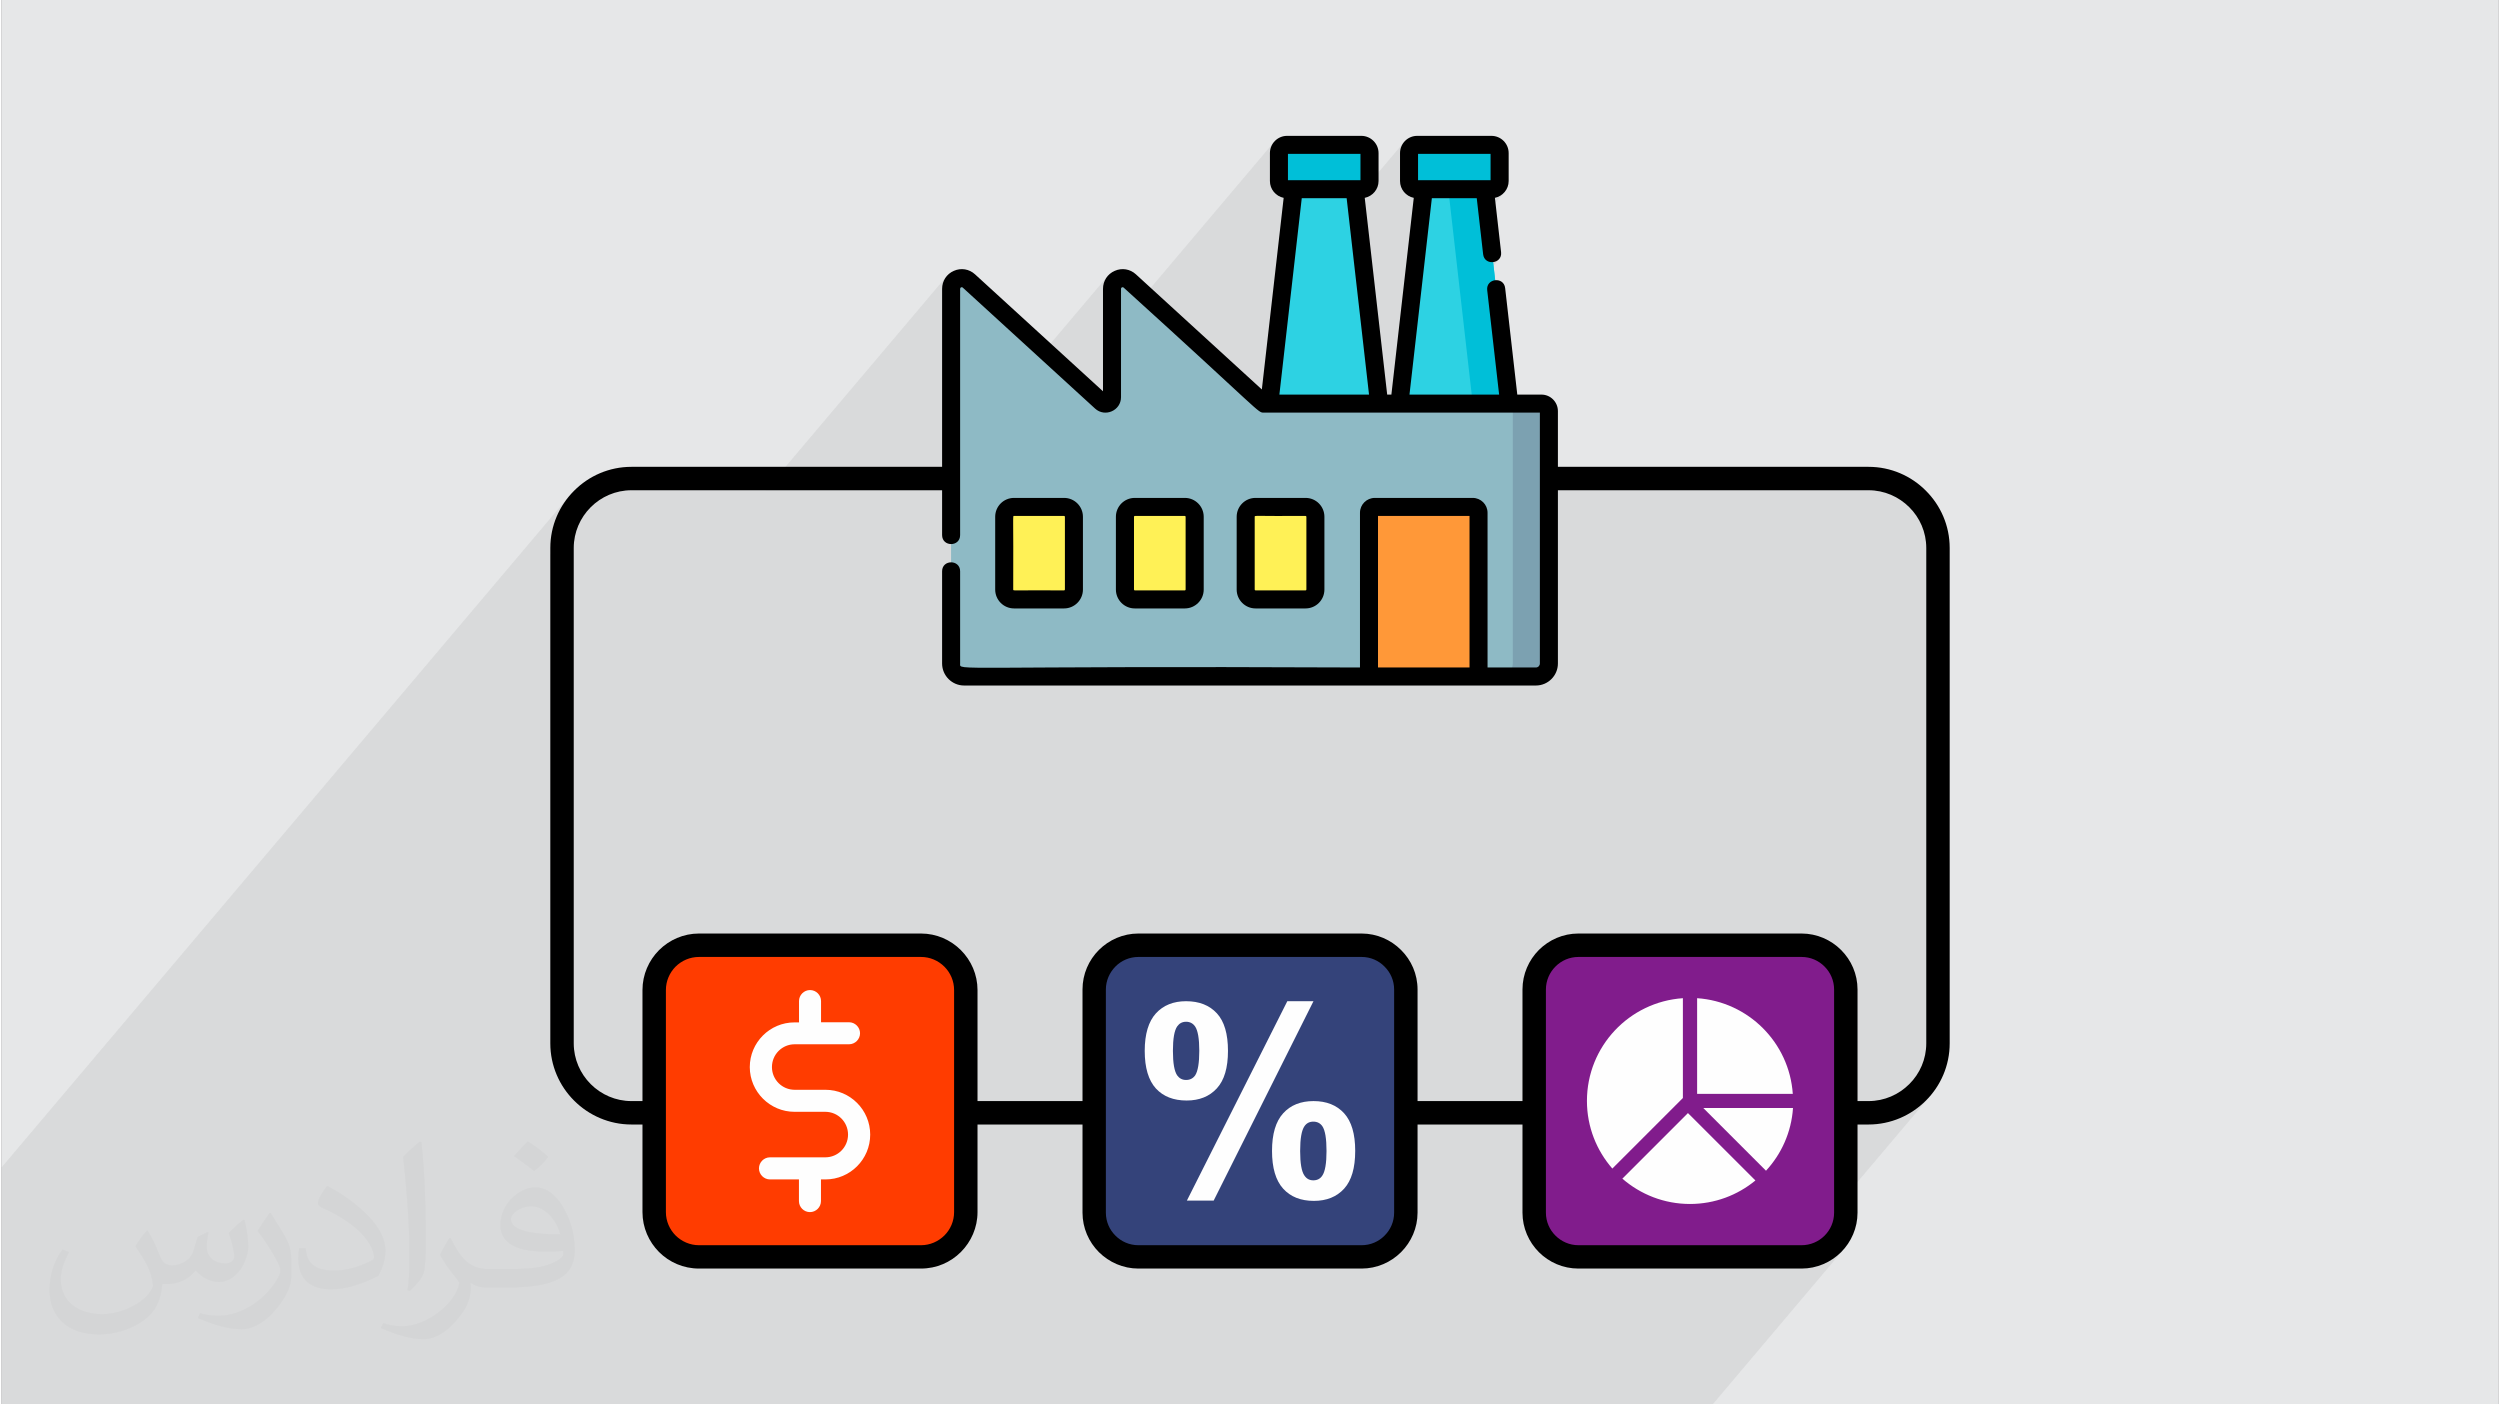<?xml version="1.0" encoding="UTF-8"?>
<!DOCTYPE svg PUBLIC "-//W3C//DTD SVG 1.0//EN" "http://www.w3.org/TR/2001/REC-SVG-20010904/DTD/svg10.dtd">
<!-- Creator: CorelDRAW 2017 -->
<svg xmlns="http://www.w3.org/2000/svg" xml:space="preserve" width="356px" height="200px" version="1.0" style="shape-rendering:geometricPrecision; text-rendering:geometricPrecision; image-rendering:optimizeQuality; fill-rule:evenodd; clip-rule:evenodd"
viewBox="0 0 35600 20025"
 xmlns:xlink="http://www.w3.org/1999/xlink">
 <rect x="0" y="0" width="35600" height="20025" fill="#808080" stroke="none"/>
 <defs>
  <style type="text/css">
   <![CDATA[
    .fil12 {fill:#34437A}
    .fil13 {fill:#811C8C}
    .fil0 {fill:#E6E7E8}
    .fil10 {fill:#FF3C00}
    .fil14 {fill:#FEFEFE;fill-rule:nonzero}
    .fil5 {fill:#00BFD8;fill-rule:nonzero}
    .fil4 {fill:#2DD2E3;fill-rule:nonzero}
    .fil7 {fill:#7CA1B1;fill-rule:nonzero}
    .fil6 {fill:#8EBAC5;fill-rule:nonzero}
    .fil9 {fill:#FF9838;fill-rule:nonzero}
    .fil8 {fill:#FFF156;fill-rule:nonzero}
    .fil3 {fill:black;fill-rule:nonzero}
    .fil11 {fill:black;fill-rule:nonzero}
    .fil1 {fill:#373435;fill-opacity:0.031}
    .fil2 {fill:#373435;fill-opacity:0.078}
   ]]>
  </style>
 </defs>
 <g id="Layer_x0020_1">
  <g id="_2089795408880">
   <path class="fil0" d="M0 0l35600 0 0 20025 -35600 0 0 -20025z"/>
   <path class="fil1" d="M2082 17547c68,104 112,203 155,312 32,64 49,183 199,183 44,0 107,-14 163,-45 63,-33 111,-83 136,-159l60 -202 146 -72 10 10c-20,77 -25,149 -25,206 0,170 146,234 262,234 68,0 129,-34 129,-95 0,-81 -34,-217 -78,-339 68,-68 136,-136 214,-191l12 6c34,144 53,287 53,381 0,93 -41,196 -75,264 -70,132 -194,238 -344,238 -114,0 -241,-58 -328,-163l-5 0c-82,101 -209,193 -412,193l-63 0c-10,134 -39,229 -83,314 -121,237 -480,404 -818,404 -470,0 -706,-272 -706,-633 0,-223 73,-431 185,-578l92 38c-70,134 -117,262 -117,385 0,338 275,499 592,499 294,0 658,-187 724,-404 -25,-237 -114,-348 -250,-565 41,-72 94,-144 160,-221l12 0 0 0 0 0zm5421 -1274c99,62 196,136 291,221 -53,74 -119,142 -201,202 -95,-77 -190,-143 -287,-213 66,-74 131,-146 197,-210l0 0 0 0zm51 926c-160,0 -291,105 -291,183 0,168 320,219 703,217 -48,-196 -216,-400 -412,-400zm-359 895c208,0 390,-6 529,-41 155,-39 286,-118 286,-171 0,-15 0,-31 -5,-46 -87,8 -187,8 -274,8 -282,0 -498,-64 -583,-222 -21,-44 -36,-93 -36,-149 0,-152 66,-303 182,-406 97,-85 204,-138 313,-138 197,0 354,158 464,408 60,136 101,293 101,491 0,132 -36,243 -118,326 -153,148 -435,204 -867,204l-196 0 0 0 -51 0c-107,0 -184,-19 -245,-66l-10 0c3,25 5,50 5,72 0,97 -32,221 -97,320 -192,287 -400,410 -580,410 -182,0 -405,-70 -606,-161l36 -70c65,27 155,46 279,46 325,0 752,-314 805,-619 -12,-25 -34,-58 -65,-93 -95,-113 -155,-208 -211,-307 48,-95 92,-171 133,-239l17 -2c139,282 265,445 546,445l44 0 0 0 204 0 0 0 0 0zm-1408 299c24,-130 26,-276 26,-413l0 -202c0,-377 -48,-926 -87,-1282 68,-75 163,-161 238,-219l22 6c51,450 63,972 63,1452 0,126 -5,250 -17,340 -7,114 -73,201 -214,332l-31 -14 0 0 0 0zm-1449 -596c7,177 94,318 398,318 189,0 349,-50 526,-135 32,-14 49,-33 49,-49 0,-111 -85,-258 -228,-392 -139,-126 -323,-237 -495,-311 -59,-25 -78,-52 -78,-77 0,-51 68,-158 124,-235l19 -2c197,103 417,256 580,427 148,157 240,316 240,489 0,128 -39,250 -102,361 -216,109 -446,192 -674,192 -277,0 -466,-130 -466,-436 0,-33 0,-84 12,-150l95 0 0 0 0 0zm-501 -503l172 278c63,103 122,215 122,392l0 227c0,183 -117,379 -306,573 -148,132 -279,188 -400,188 -180,0 -386,-56 -624,-159l27 -70c75,21 162,37 269,37 342,-2 692,-252 852,-557 19,-35 26,-68 26,-90 0,-36 -19,-75 -34,-110 -87,-165 -184,-315 -291,-453 56,-89 112,-174 173,-258l14 2z"/>
   <path class="fil2" d="M27511 15611l-1216 1438 0 241 -13 126 -37 119 -58 107 -77 93 -284 335 74 -19 74 -27 69 -33 66 -41 62 -46 57 -51 51 -57 -1884 2229 -4 0 -217 0 -148 0 -67 0 -2 0 -178 0 -5 0 -30 0 -402 0 -98 0 -155 0 -750 0 -33 0 -338 0 -174 0 -950 0 -155 0 -127 0 -31 0 -145 0 -109 0 -158 0 -36 0 -377 0 -334 0 -96 0 -202 0 -581 0 -372 0 -3 0 -218 0 -147 0 -68 0 -2 0 -212 0 -354 0 -101 0 -143 0 -191 0 -24 0 -118 0 -104 0 -53 0 -309 0 -476 0 -377 0 -397 0 -62 0 -191 0 -282 0 -444 0 -1 0 -34 0 -293 0 -46 0 -38 0 -80 0 -144 0 -23 0 -1 0 -85 0 0 0 -1 0 -48 0 -34 0 -17 0 -329 0 -57 0 -28 0 -303 0 0 0 -80 0 -158 0 -202 0 -3 0 -96 0 -121 0 -152 0 -64 0 -2 0 -216 0 -447 0 -22 0 -121 0 -116 0 -74 0 -25 0 -163 0 -3 0 -55 0 -187 0 -275 0 -129 0 -198 0 -48 0 -48 0 -48 0 -53 0 -45 0 -13 0 -82 0 -68 0 -18 0 -36 0 -1 0 -5 0 -126 0 -3 0 -14 0 -19 0 -26 0 -103 0 -64 0 -86 0 -103 0 -60 0 -146 0 -128 0 -8 0 -46 0 -24 0 -48 0 -3 0 -21 0 -68 0 -41 0 -7 0 -17 0 -55 0 -30 0 -22 0 -68 0 -29 0 -8 0 -22 0 -39 0 -77 0 -76 0 -6 0 -58 0 -28 0 -43 0 -26 0 -9 0 -76 0 -14 0 -4 0 0 0 -64 0 -44 0 -34 0 -90 0 -5 0 -2 0 -2 0 -3 0 -50 0 -19 0 -45 0 -55 0 -34 0 -2 0 -78 0 -40 0 -20 0 -12 0 -21 0 -31 0 -98 0 -36 0 -92 0 -22 0 -102 0 -7 0 -5 0 -3 0 -101 0 -90 0 -119 0 -56 0 -71 0 -11 0 -5 0 -81 0 -43 0 -11 0 -8 0 -6 0 -3 0 -97 0 -3 0 0 0 -10 0 -55 0 -43 0 -1 0 -15 0 -24 0 -69 0 -15 0 -49 0 -57 0 -40 0 -12 0 -1 0 -56 0 -37 0 -63 0 -12 0 -42 0 -20 0 -100 0 -11 0 -17 0 -87 0 -24 0 -2 0 -16 0 -22 0 -107 0 -1 0 -109 0 -78 0 -27 0 -119 0 -103 0 -9 0 -151 0 -9 0 -6 0 -1 0 -28 0 -11 0 -63 0 -29 0 -5 0 -30 0 -45 0 -16 0 -19 0 -8 0 -80 0 -10 0 -8 0 -8 0 -23 0 -10 0 -59 0 -38 0 -101 0 -35 0 -93 0 -69 0 -6 0 -387 0 -29 0 -3 0 -121 0 -47 0 -82 0 -88 0 -1925 0 -31 0 -121 0 -47 0 -42 0 0 -47 0 -104 0 -2263 0 -445 0 -4 0 -96 0 -421 8089 -9567 -67 89 -58 95 -49 101 -39 107 -28 110 -18 115 -6 118 0 95 522 -618 54 -58 58 -53 64 -48 67 -41 72 -35 76 -28 78 -20 82 -13 84 -4 1913 0 2585 -3057 -25 32 -19 34 -14 38 -9 40 -2 41 0 97 154 -183 -19 40 -7 46 0 144 133 -157 4 -5 6 -3 6 -2 6 0 6 2 6 4 1086 993 982 -1161 -24 32 -20 34 -14 38 -8 39 -3 42 0 97 154 -183 -19 40 -7 46 0 144 132 -157 3 -3 3 -2 5 -3 5 -2 4 0 4 0 3 1 3 1 2 2 2 1 1 1 220 199 1937 -2291 -30 37 -23 41 -14 46 -5 50 0 110 163 -193 -15 17 -10 20 -7 22 -3 24 0 164 129 -153 0 109 159 -188 -7 10 -5 13 -2 13 -48 418 937 0 -109 128 121 0 24 -2 21 -7 8 -4 571 -675 -30 37 -23 41 -14 46 -5 50 0 110 163 -193 17 -14 20 -11 22 -7 23 -2 1058 0 24 2 22 7 20 11 17 14 14 17 11 20 7 22 2 24 0 398 -2 23 -7 22 -11 20 -14 17 -274 324 12 104 229 -270 40 -12 37 -18 34 -25 28 -29 -360 426 53 462 17 54 34 37 43 19 48 3 46 -14 39 -28 -537 635 17 156 380 -450 -24 43 -5 57 170 1489 -218 257 197 0 109 -128 22 2 20 6 18 10 16 13 13 16 10 18 6 20 2 22 0 21 386 0 0 1107 4686 0 84 4 82 13 78 20 76 28 72 35 67 41 64 48 58 53 54 58 47 64 41 68 35 71 28 76 21 79 12 81 4 84 0 7063 -4 84 -12 81 -21 79 -28 75 -35 72 -41 68 -47 63 -532 629 15 -1 115 -17 111 -29 106 -39 101 -49 95 -58 89 -66 82 -75 75 -82z"/>
   <g>
    <path class="fil3" d="M8981 6656l17638 0c319,0 608,130 817,340 210,209 340,498 340,817l0 7063c0,318 -130,608 -340,817 -209,209 -498,340 -817,340l-17638 0c-319,0 -608,-131 -817,-340 -210,-209 -340,-499 -340,-817l0 -7063c0,-319 130,-608 340,-817 209,-210 498,-340 817,-340zm17638 334l-17638 0c-226,0 -432,93 -581,242 -149,149 -242,355 -242,581l0 7063c0,226 93,432 242,581 149,149 355,242 581,242l17638 0c226,0 432,-93 581,-242 150,-149 242,-355 242,-581l0 -7063c0,-226 -92,-432 -242,-581 -149,-149 -355,-242 -581,-242z"/>
    <g>
     <path class="fil4" d="M19735 6578l-1754 0 505 -4427c4,-37 35,-64 72,-64l600 0c37,0 69,27 73,64l504 4427z"/>
     <path class="fil4" d="M21590 6579l-1753 0 504 -4426c4,-37 35,-65 72,-65l601 0c37,0 68,28 72,65l504 4426z"/>
     <path class="fil5" d="M21086 2153c-4,-37 -35,-65 -72,-65l-521 0c37,0 68,28 72,65l505 4426 520 0 -504 -4426z"/>
     <path class="fil6" d="M17999 5755l-1913 -1749c-97,-89 -254,-20 -254,112l0 1545c0,51 -41,92 -92,92 -23,0 -45,-9 -62,-24l-1886 -1725c-97,-89 -254,-20 -254,112l0 5342c0,102 83,185 186,185l8152 0c103,0 186,-83 186,-185l0 -3598c0,-59 -48,-107 -107,-107l-3956 0z"/>
     <path class="fil7" d="M21955 5755l-515 0c59,0 107,48 107,107l0 3598c0,102 -83,186 -185,186l514 0c103,0 186,-84 186,-186l0 -3598c0,-59 -48,-107 -107,-107z"/>
     <path class="fil8" d="M15149 8546l-713 0c-78,0 -141,-63 -141,-140l0 -1038c0,-78 63,-141 141,-141l713 0c78,0 140,63 140,141l0 1038c0,77 -62,140 -140,140z"/>
     <path class="fil8" d="M16871 8546l-714 0c-77,0 -140,-63 -140,-140l0 -1038c0,-78 63,-141 140,-141l714 0c77,0 140,63 140,141l0 1038c0,77 -63,140 -140,140z"/>
     <path class="fil8" d="M18592 8546l-713 0c-78,0 -140,-63 -140,-140l0 -1038c0,-78 62,-141 140,-141l713 0c78,0 141,63 141,141l0 1038c0,77 -63,140 -141,140z"/>
     <path class="fil9" d="M21059 9646l-1562 0 0 -2335c0,-46 37,-84 83,-84l1395 0c46,0 84,38 84,84l0 2335 0 0z"/>
     <path class="fil5" d="M19387 2697l-1058 0c-64,0 -117,-52 -117,-116l0 -398c0,-65 53,-117 117,-117l1058 0c65,0 117,52 117,117l0 398c0,64 -52,116 -117,116z"/>
     <path class="fil5" d="M21242 2697l-1058 0c-64,0 -117,-52 -117,-116l0 -398c0,-65 53,-117 117,-117l1058 0c65,0 117,52 117,117l0 398c0,64 -52,116 -117,116z"/>
     <path class="fil3" d="M21955 5626l-344 0 -173 -1518c-19,-170 -275,-140 -256,29l170 1489 -1278 0 319 -2800 640 0 91 799c19,169 275,140 256,-29l-88 -775c111,-23 196,-122 196,-240l0 -398c0,-136 -110,-246 -246,-246l-1058 0c-135,0 -245,110 -245,246l0 398c0,118 84,217 196,240l-319 2805 -60 0 -320 -2805c112,-23 197,-122 197,-240l0 -398c0,-136 -111,-246 -246,-246l-1058 0c-135,0 -245,110 -245,246l0 398c0,118 84,217 196,240l-311 2732 -1796 -1642c-83,-76 -199,-95 -302,-49 -103,45 -167,143 -167,256l0 1461 -1825 -1668c-83,-76 -199,-95 -302,-49 -103,45 -167,143 -167,256l0 3511c0,171 257,171 257,0l0 -3511c0,-20 23,-31 38,-17l1887 1725c140,128 369,28 369,-163l0 -1545c0,-4 0,-15 14,-21 13,-6 22,2 24,4 1999,1811 1906,1782 2000,1782l3934 0 0 3577c0,31 -25,57 -57,57l-689 0 0 -2206c0,-117 -95,-212 -212,-212l-1395 0c-117,0 -212,95 -212,212l0 2206c-5889,-27 -5701,55 -5701,-57l0 -1315c0,-170 -257,-170 -257,0l0 1315c0,173 141,314 314,314l8152 0c173,0 314,-141 314,-314l0 -3598c0,-130 -105,-236 -235,-236zm-1759 -3432l1034 0 0 375c-307,0 -727,0 -1034,0l0 -375zm-1018 632l319 2800 -1278 0 319 -2800 640 0zm-837 -632l1034 0 0 375 -1034 0 0 -375zm1284 5162l1305 0 0 2161 -1305 0 0 -2161z"/>
     <path class="fil3" d="M15149 8675c148,0 269,-121 269,-269l0 -1038c0,-149 -121,-269 -269,-269l-713 0c-149,0 -269,120 -269,269l0 1038c0,148 120,269 269,269l713 0zm-725 -269c5,-1080 -11,-1050 12,-1050l713 0c7,0 12,5 12,12l0 1038c0,6 -5,12 -12,12 -730,-6 -725,11 -725,-12z"/>
     <path class="fil3" d="M16871 8675c148,0 269,-121 269,-269l0 -1038c0,-149 -121,-269 -269,-269l-714 0c-148,0 -269,120 -269,269l0 1038c0,148 121,269 269,269l714 0zm-725 -269l0 -1038c0,-7 5,-12 11,-12l714 0c6,0 11,5 11,12l0 1038c0,6 -5,12 -11,12l-714 0c-6,0 -11,-6 -11,-12z"/>
     <path class="fil3" d="M18592 8675c149,0 269,-121 269,-269l0 -1038c0,-149 -120,-269 -269,-269l-713 0c-148,0 -269,120 -269,269l0 1038c0,148 121,269 269,269l713 0zm-725 -269l0 -1038c0,-23 -5,-7 725,-12 7,0 12,5 12,12l0 1038c0,6 -5,12 -12,12l-713 0c-7,0 -12,-6 -12,-12z"/>
    </g>
    <rect class="fil10" x="9305" y="13477" width="4443" height="4443" rx="639" ry="639"/>
    <path class="fil11" d="M9944 13310l3165 0c222,0 423,91 569,237 146,146 237,348 237,569l0 3166c0,221 -91,422 -236,568 -146,147 -348,237 -570,237l-3165 0c-222,0 -424,-90 -570,-236 -145,-146 -236,-347 -236,-569l0 -3166c0,-222 91,-423 236,-569 147,-146 348,-237 570,-237zm3165 334l-3165 0c-130,0 -248,53 -334,138 -85,86 -138,204 -138,334l0 3166c0,129 53,247 138,333 86,85 204,139 334,139l3165 0c130,0 248,-54 334,-139 85,-85 138,-203 138,-333l0 -3166c0,-130 -53,-248 -138,-333 -86,-86 -204,-139 -334,-139z"/>
    <rect class="fil12" x="15578" y="13477" width="4443" height="4443" rx="631" ry="631"/>
    <path class="fil11" d="M16209 13310l3182 0c219,0 418,90 563,235 145,144 235,343 235,563l0 3182c0,218 -90,418 -235,563 -145,144 -344,234 -563,234l-3182 0c-218,0 -418,-90 -563,-234 -145,-145 -234,-345 -234,-563l0 -3182c0,-220 89,-419 234,-564 145,-144 344,-234 563,-234zm3182 334l-3182 0c-128,0 -244,52 -327,136 -84,85 -137,201 -137,328l0 3182c0,128 52,244 136,327 84,85 200,137 328,137l3182 0c128,0 244,-52 327,-136 85,-84 137,-200 137,-328l0 -3182c0,-127 -52,-243 -137,-327 -83,-85 -199,-137 -327,-137z"/>
    <rect class="fil13" x="21852" y="13477" width="4443" height="4443" rx="631" ry="631"/>
    <path class="fil11" d="M22483 13310l3181 0c219,0 419,90 564,235 144,144 234,343 234,563l0 3182c0,218 -90,418 -234,563 -145,144 -345,234 -564,234l-3181 0c-220,0 -419,-89 -564,-234 -144,-145 -234,-344 -234,-563l0 -3182c0,-220 90,-419 234,-564 145,-144 344,-234 564,-234zm3181 334l-3181 0c-128,0 -244,52 -328,137 -84,84 -136,200 -136,327l0 3182c0,128 52,244 136,327 84,84 200,137 328,137l3181 0c128,0 244,-52 328,-136 84,-84 136,-200 136,-328l0 -3182c0,-127 -52,-243 -136,-327 -84,-85 -200,-137 -328,-137z"/>
    <path class="fil14" d="M11306 15852l439 0c179,0 324,145 324,325 0,179 -145,324 -324,324l-789 0c-86,0 -157,71 -157,158 0,86 71,157 157,157l413 0 0 309c0,86 70,157 157,157 86,0 157,-71 157,-157l0 -309 64 0c352,0 638,-287 638,-639 0,-352 -286,-639 -638,-639l-439 0c-179,0 -324,-145 -324,-324 0,-180 145,-325 324,-325l775 0c86,0 157,-71 157,-157 0,-86 -71,-157 -157,-157l-399 0 0 -302c0,-86 -70,-157 -157,-157 -86,0 -157,71 -157,157l0 304 -64 0c-352,0 -638,286 -638,638 1,351 288,637 638,637z"/>
    <path class="fil14" d="M16299 14983c0,-240 54,-418 159,-534 106,-116 250,-174 430,-174 188,0 334,58 440,173 106,115 158,294 158,535 0,241 -52,418 -158,534 -106,116 -250,174 -431,174 -187,0 -333,-57 -439,-172 -105,-116 -159,-294 -159,-536zm402 0c0,174 20,290 61,350 31,43 73,65 127,65 55,0 98,-22 129,-65 39,-60 59,-176 59,-350 0,-173 -20,-289 -59,-347 -31,-45 -74,-68 -129,-68 -54,0 -96,22 -127,66 -41,59 -61,176 -61,349zm581 2135l-382 0 1432 -2843 373 0 -1423 2843zm832 -709c0,-241 53,-419 159,-536 105,-116 250,-174 433,-174 185,0 330,58 436,174 106,117 158,295 158,536 0,243 -52,422 -158,539 -106,116 -250,174 -431,174 -187,0 -333,-58 -438,-174 -106,-117 -159,-296 -159,-539zm401 2c0,175 20,292 61,350 31,46 73,68 127,68 55,0 98,-22 127,-66 41,-59 61,-177 61,-352 0,-176 -19,-293 -59,-353 -30,-44 -74,-66 -129,-66 -55,0 -97,22 -127,66 -41,60 -61,177 -61,353z"/>
    <g>
     <path class="fil14" d="M24175 15596l1364 0c-50,-731 -634,-1314 -1364,-1364l0 1364z"/>
     <path class="fil14" d="M25157 16692c220,-238 362,-550 385,-894l-1279 0 894 894z"/>
     <path class="fil14" d="M23972 15655l0 -1423c-764,52 -1368,687 -1368,1465 0,369 137,706 362,964l1006 -1006z"/>
     <path class="fil14" d="M24044 15870l-935 935c258,224 595,361 964,361 355,0 679,-126 933,-335l-962 -961z"/>
    </g>
   </g>
  </g>
 </g>
</svg>
